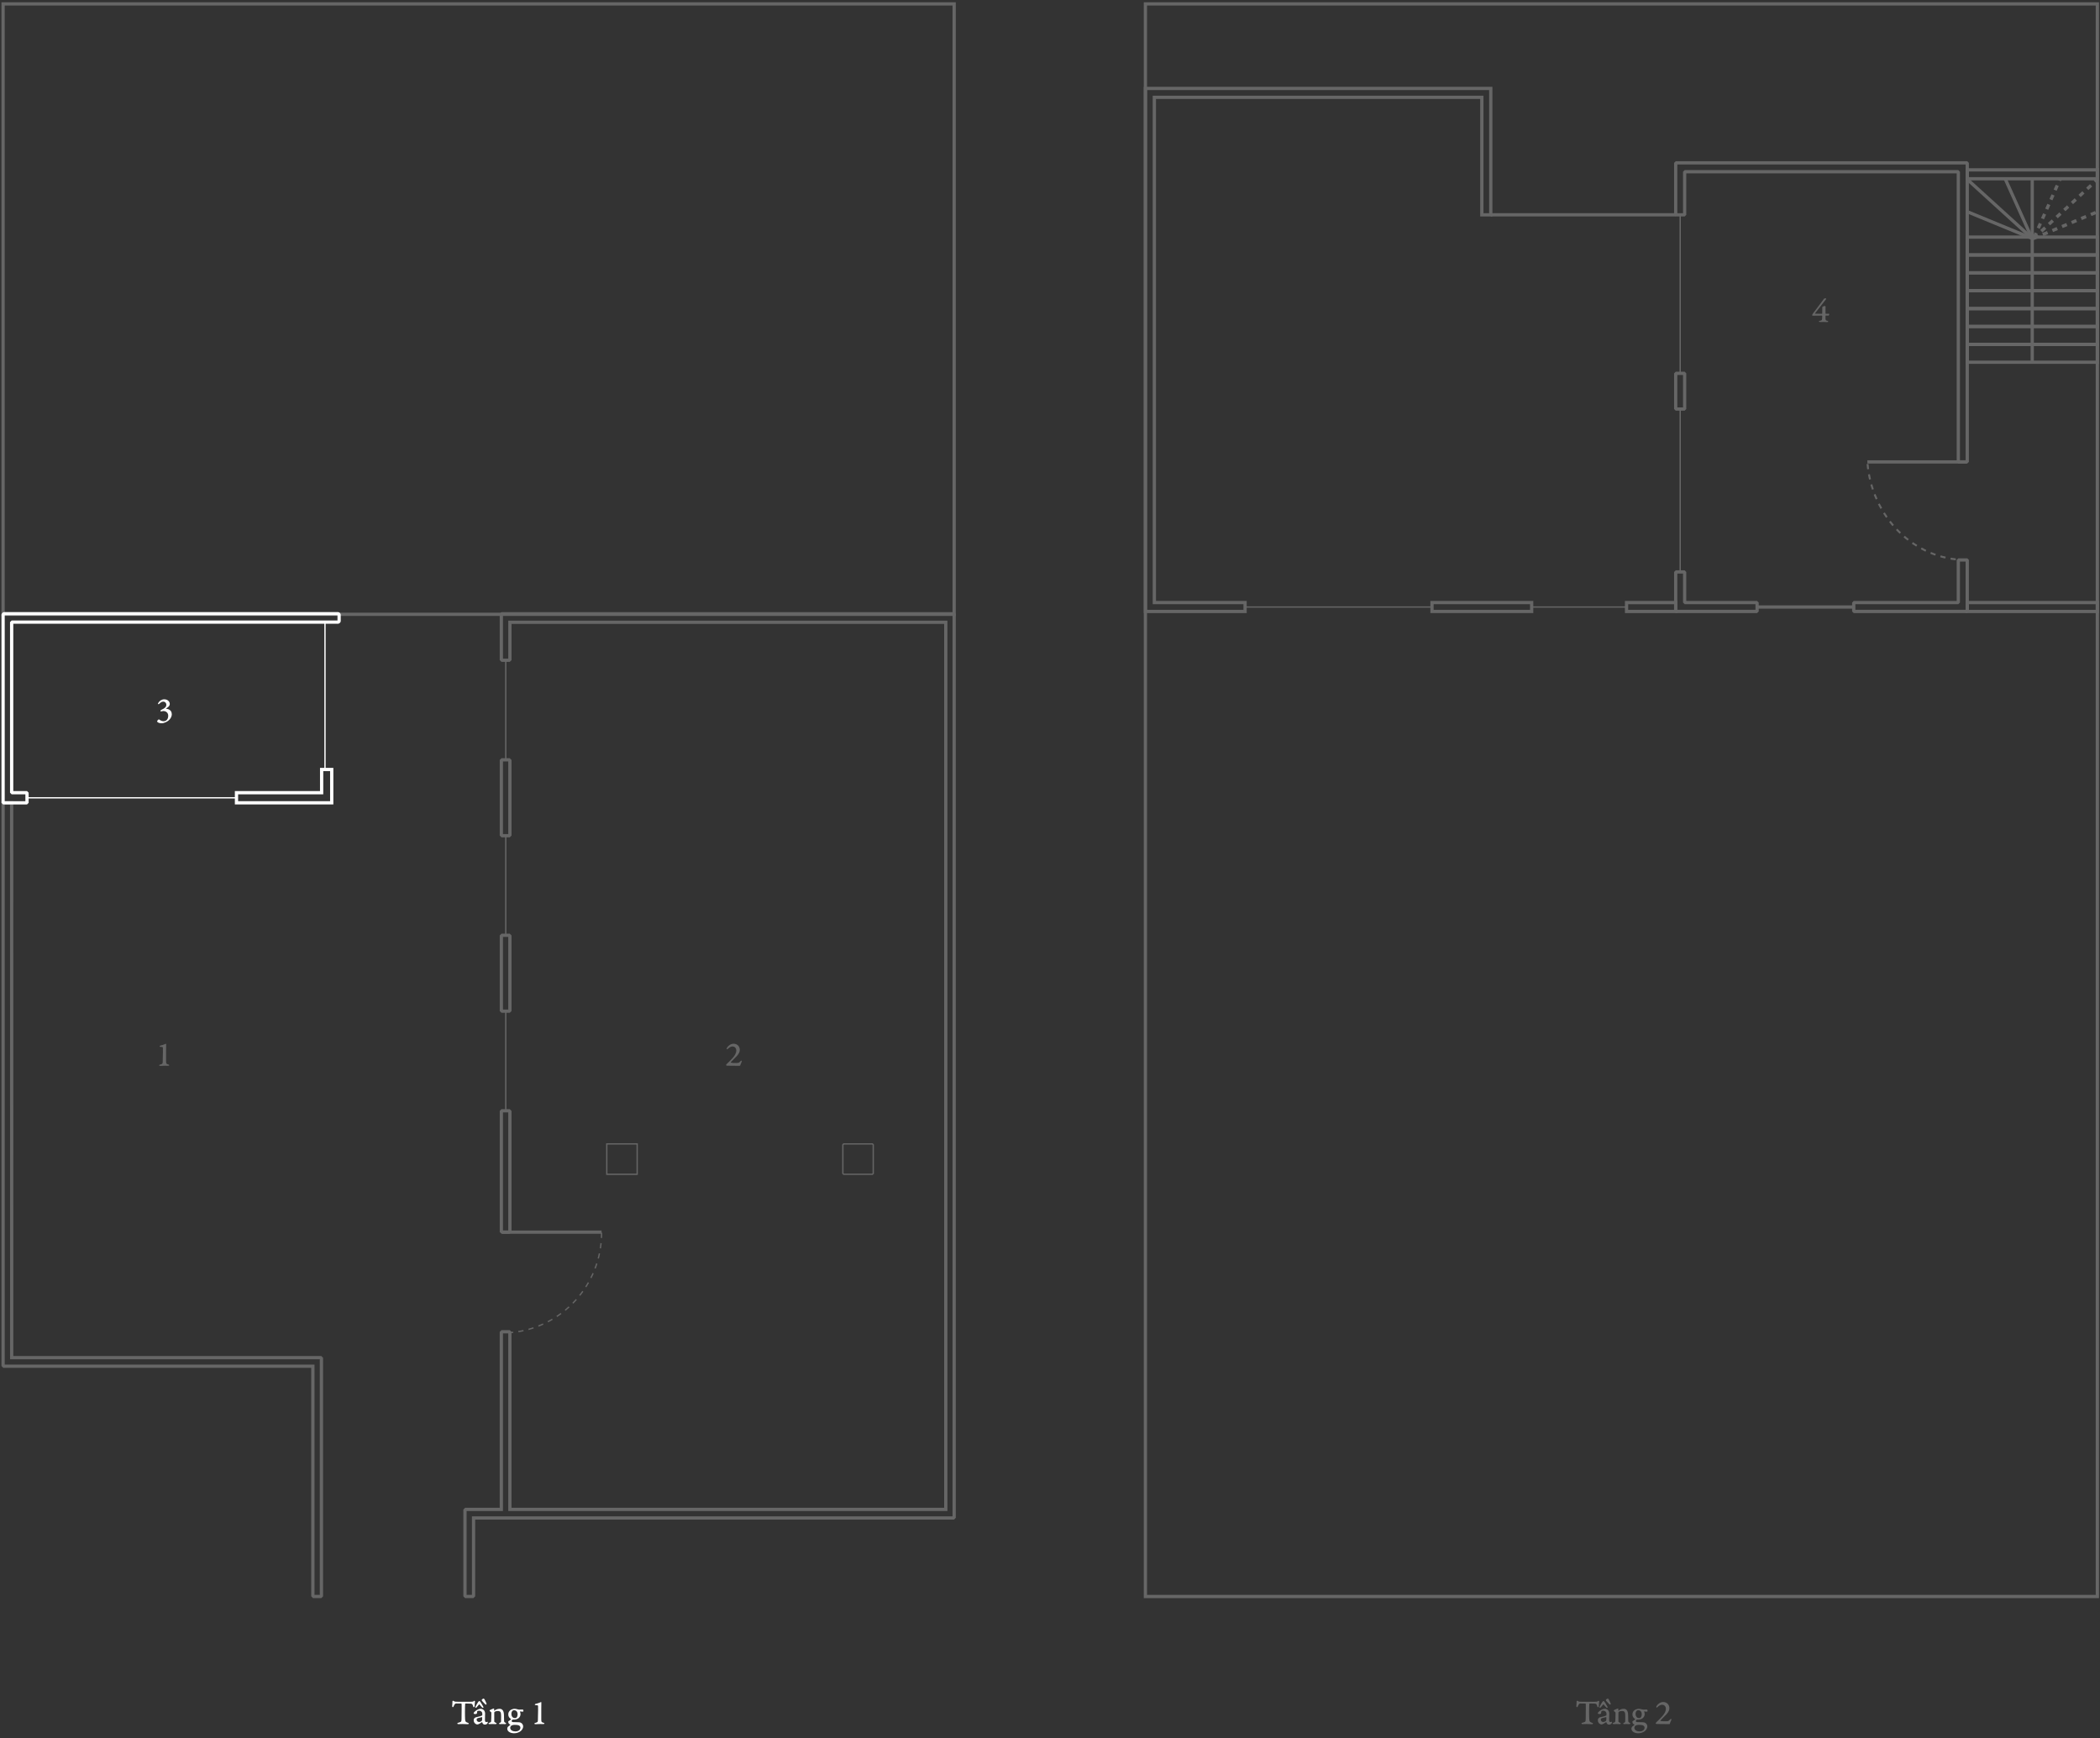 <svg xmlns="http://www.w3.org/2000/svg" width="807" height="668" viewBox="0 0 807 668" fill="none"><rect x="0" y="0" width="807" height="668" fill="#333333" stroke="none"/><path d="M176.031 653.946H180.791C181.575 653.946 181.827 653.904 181.953 653.778C182.107 653.652 182.205 653.554 182.289 653.554C182.331 653.554 182.555 653.722 182.555 653.82C182.555 653.918 182.387 654.73 182.387 655.668C182.387 655.864 182.247 656.06 182.093 656.06C181.939 656.06 181.855 655.864 181.827 655.738C181.631 654.856 181.351 654.716 180.973 654.674C180.763 654.646 180.119 654.618 178.929 654.618C178.873 654.618 178.761 654.716 178.747 654.8C178.705 655.178 178.677 656.872 178.677 657.754C178.677 658.608 178.677 659.896 178.733 660.694C178.803 661.702 179.041 661.73 179.741 662.01C179.993 662.108 180.147 662.164 180.147 662.332C180.147 662.444 180.007 662.57 179.727 662.57C179.587 662.57 178.565 662.5 177.725 662.5C176.899 662.5 176.549 662.542 176.171 662.542C175.877 662.542 175.737 662.43 175.737 662.276C175.737 662.164 175.877 662.066 176.129 661.996C177.123 661.73 177.361 661.688 177.361 660.736C177.361 660.442 177.403 658.986 177.403 656.774V654.94C177.403 654.772 177.305 654.618 177.263 654.618C176.913 654.618 175.443 654.604 175.261 654.604C175.051 654.604 174.673 654.772 174.351 655.64C174.267 655.878 174.141 656.032 174.029 656.032C173.805 656.032 173.749 655.836 173.763 655.5C173.791 655.066 173.903 654.45 173.861 653.792C173.847 653.666 174.099 653.54 174.155 653.54C174.197 653.54 174.281 653.582 174.365 653.666C174.575 653.848 174.729 653.904 175.135 653.918C175.709 653.946 175.583 653.946 176.031 653.946ZM184.667 656.648C185.185 656.648 185.535 656.802 185.941 657.18C186.221 657.432 186.417 658.09 186.417 658.384C186.417 658.916 186.361 659.504 186.361 661.072C186.361 661.534 186.599 661.758 186.865 661.758C186.977 661.758 187.229 661.688 187.341 661.632C187.397 661.604 187.467 661.744 187.467 661.856C187.467 661.912 187.369 662.178 187.341 662.22C187.131 662.5 186.795 662.724 186.319 662.724C185.955 662.724 185.507 662.584 185.325 661.856C185.325 661.842 185.213 661.772 185.185 661.786C184.891 662.01 184.429 662.276 184.107 662.458C183.855 662.598 183.617 662.668 183.365 662.668C182.945 662.668 182.035 662.15 182.035 661.016C182.035 660.68 182.147 660.47 182.245 660.344C182.455 660.078 182.749 659.952 182.805 659.938C184.219 659.602 184.877 659.434 185.185 659.266C185.255 659.238 185.339 659.14 185.339 659.056V658.524C185.339 658.37 185.339 658.286 185.297 658.16C185.101 657.614 184.499 657.376 184.065 657.376C183.771 657.376 183.491 657.502 183.435 657.558C183.379 657.628 183.323 657.824 183.295 658.244C183.281 658.398 183.225 658.51 183.169 658.552C183.099 658.608 182.847 658.664 182.763 658.664C182.651 658.664 182.301 658.65 182.175 658.594C182.105 658.566 182.007 658.426 182.007 658.37C182.007 658.132 182.413 657.698 183.015 657.278C183.547 656.928 184.191 656.648 184.667 656.648ZM184.107 661.73C184.415 661.73 184.863 661.548 185.171 661.254C185.213 661.156 185.269 661.002 185.283 660.834L185.297 659.938C185.297 659.882 185.227 659.854 185.185 659.854C184.779 659.924 183.967 660.12 183.687 660.218C183.295 660.358 183.169 660.512 183.169 660.862C183.169 661.31 183.589 661.73 184.107 661.73ZM185.815 652.728C185.941 652.728 186.109 652.812 186.305 653.232C186.543 653.722 186.725 654.03 186.949 654.604C187.047 654.898 186.851 655.052 186.781 655.052C186.655 655.052 186.487 654.954 186.403 654.856C186.123 654.548 185.437 653.834 185.283 653.666C185.143 653.498 185.115 653.33 185.115 653.232C185.115 653.162 185.283 652.994 185.507 652.84C185.619 652.77 185.759 652.728 185.815 652.728ZM184.219 653.666C184.345 653.666 184.555 653.89 184.779 654.24C185.115 654.814 185.395 655.234 185.717 655.864C185.787 656.004 185.857 656.312 185.605 656.312C185.451 656.312 185.255 656.116 185.171 656.032C184.849 655.626 184.499 655.318 184.233 654.968C184.205 654.926 184.163 654.926 184.107 654.968C183.799 655.374 183.575 655.612 183.197 656.046C183.127 656.144 182.959 656.284 182.805 656.284C182.651 656.284 182.623 656.046 182.707 655.864C182.973 655.318 183.435 654.534 183.687 654.128C183.883 653.848 184.065 653.666 184.219 653.666ZM188.141 657.418C188.141 657.32 188.267 657.124 188.393 657.068C188.659 656.942 189.023 656.816 189.303 656.676C189.471 656.592 189.639 656.536 189.667 656.536C189.709 656.536 189.905 656.592 189.905 656.704C189.905 656.774 189.891 657.18 189.877 657.32C189.863 657.39 189.933 657.39 189.975 657.362C190.409 657.068 191.081 656.648 191.963 656.648C192.677 656.648 193.041 656.998 193.251 657.306C193.475 657.628 193.657 658.202 193.671 659.168C193.685 659.854 193.685 660.638 193.713 661.268C193.727 661.674 193.825 661.8 194.077 661.926C194.399 662.052 194.497 662.192 194.497 662.318C194.497 662.458 194.273 662.542 194.091 662.542C193.909 662.542 193.461 662.5 193.041 662.5C192.635 662.5 192.327 662.542 192.159 662.542C191.977 662.542 191.781 662.5 191.781 662.318C191.781 662.234 191.851 662.122 192.089 662.024C192.439 661.898 192.537 661.772 192.551 661.422C192.565 660.736 192.565 660.134 192.565 659.518C192.565 658.468 192.439 658.048 192.299 657.866C192.159 657.684 191.879 657.488 191.305 657.488C190.773 657.488 190.367 657.614 190.101 657.796C190.073 657.824 189.933 657.978 189.933 658.146V661.394C189.933 661.604 189.919 661.772 190.479 661.982C190.731 662.08 190.843 662.206 190.843 662.318C190.843 662.43 190.703 662.542 190.451 662.542C189.989 662.542 189.569 662.5 189.233 662.5C188.799 662.5 188.351 662.542 188.127 662.542C187.875 662.542 187.721 662.472 187.721 662.332C187.721 662.192 187.889 662.08 188.029 662.038C188.645 661.842 188.729 661.674 188.743 661.366C188.785 660.694 188.827 659.644 188.827 658.216C188.827 657.992 188.687 657.838 188.337 657.628C188.169 657.502 188.141 657.446 188.141 657.418ZM197.732 656.648C198.236 656.648 198.67 656.788 198.894 656.858C199.076 656.914 199.272 656.956 199.412 656.956C199.58 656.956 200.854 656.942 200.938 656.942C201.05 656.942 201.148 657.32 201.148 657.516C201.148 657.656 200.994 657.754 200.98 657.754C200.672 657.754 200.07 657.684 199.762 657.67C199.916 657.936 200.028 658.314 200.028 658.65C200.028 659.28 199.804 659.798 199.272 660.246C198.838 660.61 198.11 660.806 197.508 660.806C197.424 660.806 197.214 660.792 197.13 660.792C197.018 660.792 196.99 660.82 196.92 660.862C196.78 660.932 196.598 661.17 196.598 661.296C196.598 661.702 197.06 661.772 197.13 661.772C197.97 661.772 198.978 661.828 199.412 661.828C199.664 661.828 200.07 661.884 200.49 662.234C200.784 662.472 201.036 662.962 201.036 663.41C201.036 664.292 200.42 665.034 199.818 665.412C199.272 665.734 198.586 666.056 197.452 666.056C196.556 666.056 194.932 665.608 194.932 664.264C194.932 664.04 195.086 663.634 195.226 663.536C195.45 663.368 195.856 663.06 196.094 662.85C196.15 662.822 196.164 662.724 196.122 662.71C196.01 662.682 195.856 662.626 195.716 662.514C195.562 662.374 195.31 662.136 195.31 661.562C195.31 661.52 195.338 661.436 195.38 661.422C195.688 661.282 196.234 660.876 196.374 660.708C196.416 660.652 196.416 660.596 196.374 660.582C195.8 660.218 195.324 659.714 195.324 658.846C195.324 658.104 195.59 657.642 196.108 657.194C196.402 656.956 197.172 656.648 197.732 656.648ZM197.536 657.194C196.836 657.194 196.514 657.936 196.514 658.566C196.514 659.798 197.27 660.232 197.858 660.232C198.18 660.232 198.502 660.05 198.586 659.938C198.684 659.798 198.908 659.336 198.908 658.72C198.908 658.034 198.544 657.194 197.536 657.194ZM198.096 665.342C198.376 665.342 198.964 665.258 199.286 665.048C199.692 664.81 200 664.46 199.986 663.886C199.972 663.256 199.468 662.99 198.978 662.906C198.726 662.864 198.278 662.822 197.774 662.822C197.088 662.822 196.682 663.018 196.654 663.032C196.192 663.312 196.066 663.62 196.066 663.956C196.066 664.922 197.116 665.342 198.096 665.342ZM205.361 662.36C205.361 662.178 205.557 662.094 205.837 662.024C206.635 661.8 206.677 661.702 206.705 661.058C206.747 660.148 206.789 657.684 206.789 657.026C206.789 656.536 206.803 655.892 206.775 655.57C206.761 655.5 206.705 655.332 206.607 655.318C206.383 655.29 205.991 655.276 205.823 655.248C205.669 655.22 205.515 655.164 205.515 655.094C205.515 655.024 205.585 654.828 205.781 654.772C206.355 654.618 206.957 654.478 207.405 654.268C207.671 654.142 207.825 654.086 207.867 654.058C207.965 654.044 208.035 654.128 208.035 654.184C208.035 654.422 208.007 655.248 208.007 656.508V660.764C208.021 661.772 208.105 661.8 208.861 662.024C209.085 662.094 209.211 662.178 209.211 662.304C209.211 662.416 209.113 662.514 208.819 662.514C208.217 662.514 208.035 662.5 207.601 662.5C206.705 662.5 206.285 662.57 205.809 662.57C205.515 662.57 205.361 662.486 205.361 662.36Z" fill="white"></path><path d="M608.031 653.946H612.791C613.575 653.946 613.827 653.904 613.953 653.778C614.107 653.652 614.205 653.554 614.289 653.554C614.331 653.554 614.555 653.722 614.555 653.82C614.555 653.918 614.387 654.73 614.387 655.668C614.387 655.864 614.247 656.06 614.093 656.06C613.939 656.06 613.855 655.864 613.827 655.738C613.631 654.856 613.351 654.716 612.973 654.674C612.763 654.646 612.119 654.618 610.929 654.618C610.873 654.618 610.761 654.716 610.747 654.8C610.705 655.178 610.677 656.872 610.677 657.754C610.677 658.608 610.677 659.896 610.733 660.694C610.803 661.702 611.041 661.73 611.741 662.01C611.993 662.108 612.147 662.164 612.147 662.332C612.147 662.444 612.007 662.57 611.727 662.57C611.587 662.57 610.565 662.5 609.725 662.5C608.899 662.5 608.549 662.542 608.171 662.542C607.877 662.542 607.737 662.43 607.737 662.276C607.737 662.164 607.877 662.066 608.129 661.996C609.123 661.73 609.361 661.688 609.361 660.736C609.361 660.442 609.403 658.986 609.403 656.774V654.94C609.403 654.772 609.305 654.618 609.263 654.618C608.913 654.618 607.443 654.604 607.261 654.604C607.051 654.604 606.673 654.772 606.351 655.64C606.267 655.878 606.141 656.032 606.029 656.032C605.805 656.032 605.749 655.836 605.763 655.5C605.791 655.066 605.903 654.45 605.861 653.792C605.847 653.666 606.099 653.54 606.155 653.54C606.197 653.54 606.281 653.582 606.365 653.666C606.575 653.848 606.729 653.904 607.135 653.918C607.709 653.946 607.583 653.946 608.031 653.946ZM616.667 656.648C617.185 656.648 617.535 656.802 617.941 657.18C618.221 657.432 618.417 658.09 618.417 658.384C618.417 658.916 618.361 659.504 618.361 661.072C618.361 661.534 618.599 661.758 618.865 661.758C618.977 661.758 619.229 661.688 619.341 661.632C619.397 661.604 619.467 661.744 619.467 661.856C619.467 661.912 619.369 662.178 619.341 662.22C619.131 662.5 618.795 662.724 618.319 662.724C617.955 662.724 617.507 662.584 617.325 661.856C617.325 661.842 617.213 661.772 617.185 661.786C616.891 662.01 616.429 662.276 616.107 662.458C615.855 662.598 615.617 662.668 615.365 662.668C614.945 662.668 614.035 662.15 614.035 661.016C614.035 660.68 614.147 660.47 614.245 660.344C614.455 660.078 614.749 659.952 614.805 659.938C616.219 659.602 616.877 659.434 617.185 659.266C617.255 659.238 617.339 659.14 617.339 659.056V658.524C617.339 658.37 617.339 658.286 617.297 658.16C617.101 657.614 616.499 657.376 616.065 657.376C615.771 657.376 615.491 657.502 615.435 657.558C615.379 657.628 615.323 657.824 615.295 658.244C615.281 658.398 615.225 658.51 615.169 658.552C615.099 658.608 614.847 658.664 614.763 658.664C614.651 658.664 614.301 658.65 614.175 658.594C614.105 658.566 614.007 658.426 614.007 658.37C614.007 658.132 614.413 657.698 615.015 657.278C615.547 656.928 616.191 656.648 616.667 656.648ZM616.107 661.73C616.415 661.73 616.863 661.548 617.171 661.254C617.213 661.156 617.269 661.002 617.283 660.834L617.297 659.938C617.297 659.882 617.227 659.854 617.185 659.854C616.779 659.924 615.967 660.12 615.687 660.218C615.295 660.358 615.169 660.512 615.169 660.862C615.169 661.31 615.589 661.73 616.107 661.73ZM617.815 652.728C617.941 652.728 618.109 652.812 618.305 653.232C618.543 653.722 618.725 654.03 618.949 654.604C619.047 654.898 618.851 655.052 618.781 655.052C618.655 655.052 618.487 654.954 618.403 654.856C618.123 654.548 617.437 653.834 617.283 653.666C617.143 653.498 617.115 653.33 617.115 653.232C617.115 653.162 617.283 652.994 617.507 652.84C617.619 652.77 617.759 652.728 617.815 652.728ZM616.219 653.666C616.345 653.666 616.555 653.89 616.779 654.24C617.115 654.814 617.395 655.234 617.717 655.864C617.787 656.004 617.857 656.312 617.605 656.312C617.451 656.312 617.255 656.116 617.171 656.032C616.849 655.626 616.499 655.318 616.233 654.968C616.205 654.926 616.163 654.926 616.107 654.968C615.799 655.374 615.575 655.612 615.197 656.046C615.127 656.144 614.959 656.284 614.805 656.284C614.651 656.284 614.623 656.046 614.707 655.864C614.973 655.318 615.435 654.534 615.687 654.128C615.883 653.848 616.065 653.666 616.219 653.666ZM620.141 657.418C620.141 657.32 620.267 657.124 620.393 657.068C620.659 656.942 621.023 656.816 621.303 656.676C621.471 656.592 621.639 656.536 621.667 656.536C621.709 656.536 621.905 656.592 621.905 656.704C621.905 656.774 621.891 657.18 621.877 657.32C621.863 657.39 621.933 657.39 621.975 657.362C622.409 657.068 623.081 656.648 623.963 656.648C624.677 656.648 625.041 656.998 625.251 657.306C625.475 657.628 625.657 658.202 625.671 659.168C625.685 659.854 625.685 660.638 625.713 661.268C625.727 661.674 625.825 661.8 626.077 661.926C626.399 662.052 626.497 662.192 626.497 662.318C626.497 662.458 626.273 662.542 626.091 662.542C625.909 662.542 625.461 662.5 625.041 662.5C624.635 662.5 624.327 662.542 624.159 662.542C623.977 662.542 623.781 662.5 623.781 662.318C623.781 662.234 623.851 662.122 624.089 662.024C624.439 661.898 624.537 661.772 624.551 661.422C624.565 660.736 624.565 660.134 624.565 659.518C624.565 658.468 624.439 658.048 624.299 657.866C624.159 657.684 623.879 657.488 623.305 657.488C622.773 657.488 622.367 657.614 622.101 657.796C622.073 657.824 621.933 657.978 621.933 658.146V661.394C621.933 661.604 621.919 661.772 622.479 661.982C622.731 662.08 622.843 662.206 622.843 662.318C622.843 662.43 622.703 662.542 622.451 662.542C621.989 662.542 621.569 662.5 621.233 662.5C620.799 662.5 620.351 662.542 620.127 662.542C619.875 662.542 619.721 662.472 619.721 662.332C619.721 662.192 619.889 662.08 620.029 662.038C620.645 661.842 620.729 661.674 620.743 661.366C620.785 660.694 620.827 659.644 620.827 658.216C620.827 657.992 620.687 657.838 620.337 657.628C620.169 657.502 620.141 657.446 620.141 657.418ZM629.732 656.648C630.236 656.648 630.67 656.788 630.894 656.858C631.076 656.914 631.272 656.956 631.412 656.956C631.58 656.956 632.854 656.942 632.938 656.942C633.05 656.942 633.148 657.32 633.148 657.516C633.148 657.656 632.994 657.754 632.98 657.754C632.672 657.754 632.07 657.684 631.762 657.67C631.916 657.936 632.028 658.314 632.028 658.65C632.028 659.28 631.804 659.798 631.272 660.246C630.838 660.61 630.11 660.806 629.508 660.806C629.424 660.806 629.214 660.792 629.13 660.792C629.018 660.792 628.99 660.82 628.92 660.862C628.78 660.932 628.598 661.17 628.598 661.296C628.598 661.702 629.06 661.772 629.13 661.772C629.97 661.772 630.978 661.828 631.412 661.828C631.664 661.828 632.07 661.884 632.49 662.234C632.784 662.472 633.036 662.962 633.036 663.41C633.036 664.292 632.42 665.034 631.818 665.412C631.272 665.734 630.586 666.056 629.452 666.056C628.556 666.056 626.932 665.608 626.932 664.264C626.932 664.04 627.086 663.634 627.226 663.536C627.45 663.368 627.856 663.06 628.094 662.85C628.15 662.822 628.164 662.724 628.122 662.71C628.01 662.682 627.856 662.626 627.716 662.514C627.562 662.374 627.31 662.136 627.31 661.562C627.31 661.52 627.338 661.436 627.38 661.422C627.688 661.282 628.234 660.876 628.374 660.708C628.416 660.652 628.416 660.596 628.374 660.582C627.8 660.218 627.324 659.714 627.324 658.846C627.324 658.104 627.59 657.642 628.108 657.194C628.402 656.956 629.172 656.648 629.732 656.648ZM629.536 657.194C628.836 657.194 628.514 657.936 628.514 658.566C628.514 659.798 629.27 660.232 629.858 660.232C630.18 660.232 630.502 660.05 630.586 659.938C630.684 659.798 630.908 659.336 630.908 658.72C630.908 658.034 630.544 657.194 629.536 657.194ZM630.096 665.342C630.376 665.342 630.964 665.258 631.286 665.048C631.692 664.81 632 664.46 631.986 663.886C631.972 663.256 631.468 662.99 630.978 662.906C630.726 662.864 630.278 662.822 629.774 662.822C629.088 662.822 628.682 663.018 628.654 663.032C628.192 663.312 628.066 663.62 628.066 663.956C628.066 664.922 629.116 665.342 630.096 665.342ZM636.661 662.5C636.451 662.5 636.269 662.374 636.255 662.29C636.241 662.22 636.283 662.038 636.423 661.912C637.067 661.338 638.089 660.302 638.831 659.476C639.559 658.636 640.175 657.684 640.175 656.662C640.175 655.654 639.461 655.094 638.719 655.094C638.033 655.094 637.375 655.584 637.025 655.934C636.885 656.088 636.731 656.186 636.675 656.186C636.619 656.186 636.465 656.102 636.465 655.962C636.465 655.878 636.521 655.71 636.647 655.514C637.095 654.8 638.075 654.044 639.125 654.044C640.511 654.044 641.519 655.024 641.519 656.424C641.519 657.11 641.253 657.782 640.455 658.692C639.811 659.392 638.201 661.002 638.061 661.142C638.033 661.17 638.075 661.282 638.117 661.31C638.411 661.45 639.797 661.45 640.315 661.45C640.567 661.45 640.847 661.436 640.987 661.394C641.085 661.352 641.421 661.198 641.771 660.792C641.897 660.652 642.023 660.512 642.065 660.512C642.219 660.512 642.345 660.792 642.261 660.932C642.009 661.478 641.729 662.206 641.687 662.402C641.673 662.458 641.575 662.542 641.477 662.542C639.573 662.542 638.075 662.5 637.403 662.5H636.661Z" fill="#666666"></path><rect x="1.188" y="1.5" width="365.482" height="234.563" stroke="#666666" stroke-width="1.25"></rect><path d="M124.889 239.153L124.889 295.528" stroke="white" stroke-width="0.5" stroke-miterlimit="10"></path><path d="M61.178 409.394C61.178 409.212 61.374 409.128 61.654 409.058C62.452 408.834 62.494 408.736 62.522 408.092C62.564 407.182 62.606 404.718 62.606 404.06C62.606 403.57 62.62 402.926 62.592 402.604C62.578 402.534 62.522 402.366 62.424 402.352C62.2 402.324 61.808 402.31 61.64 402.282C61.486 402.254 61.332 402.198 61.332 402.128C61.332 402.058 61.402 401.862 61.598 401.806C62.172 401.652 62.774 401.512 63.222 401.302C63.488 401.176 63.642 401.12 63.684 401.092C63.782 401.078 63.852 401.162 63.852 401.218C63.852 401.456 63.824 402.282 63.824 403.542V407.798C63.838 408.806 63.922 408.834 64.678 409.058C64.902 409.128 65.028 409.212 65.028 409.338C65.028 409.45 64.93 409.548 64.636 409.548C64.034 409.548 63.852 409.534 63.418 409.534C62.522 409.534 62.102 409.604 61.626 409.604C61.332 409.604 61.178 409.52 61.178 409.394Z" fill="#666666"></path><path d="M63.116 268.727C64.446 268.727 65.244 269.637 65.244 270.519C65.244 271.401 64.362 271.905 63.802 272.241C63.76 272.269 63.802 272.325 63.83 272.339C65.118 272.507 66.014 273.123 66.014 274.509C66.014 275.559 65.23 276.847 63.718 277.519C63.102 277.799 62.584 277.939 62.08 277.939C61.1 277.939 60.372 277.547 60.372 277.155C60.372 277.029 60.778 276.539 60.946 276.455C61.002 276.427 61.198 276.483 61.226 276.511C61.702 276.945 62.43 277.155 62.864 277.155C63.942 277.155 64.642 276.343 64.642 275.041C64.642 273.949 63.858 273.235 62.752 273.235C62.5 273.235 62.066 273.361 61.814 273.403C61.758 273.403 61.66 273.291 61.66 273.193C61.66 272.927 62.024 272.745 62.206 272.661C63.704 272.017 63.928 271.331 63.928 270.827C63.928 270.225 63.466 269.623 62.738 269.623C62.22 269.623 61.744 269.903 61.31 270.351C61.142 270.519 61.002 270.617 60.932 270.617C60.82 270.617 60.638 270.421 60.75 270.211C61.254 269.315 62.192 268.727 63.116 268.727Z" fill="white"></path><path d="M279.432 409.534C279.222 409.534 279.04 409.408 279.026 409.324C279.012 409.254 279.054 409.072 279.194 408.946C279.838 408.372 280.86 407.336 281.602 406.51C282.33 405.67 282.946 404.718 282.946 403.696C282.946 402.688 282.232 402.128 281.49 402.128C280.804 402.128 280.146 402.618 279.796 402.968C279.656 403.122 279.502 403.22 279.446 403.22C279.39 403.22 279.236 403.136 279.236 402.996C279.236 402.912 279.292 402.744 279.418 402.548C279.866 401.834 280.846 401.078 281.896 401.078C283.282 401.078 284.29 402.058 284.29 403.458C284.29 404.144 284.024 404.816 283.226 405.726C282.582 406.426 280.972 408.036 280.832 408.176C280.804 408.204 280.846 408.316 280.888 408.344C281.182 408.484 282.568 408.484 283.086 408.484C283.338 408.484 283.618 408.47 283.758 408.428C283.856 408.386 284.192 408.232 284.542 407.826C284.668 407.686 284.794 407.546 284.836 407.546C284.99 407.546 285.116 407.826 285.032 407.966C284.78 408.512 284.5 409.24 284.458 409.436C284.444 409.492 284.346 409.576 284.248 409.576C282.344 409.576 280.846 409.534 280.174 409.534H279.432Z" fill="#666666"></path><path d="M231.18 473.721C231.18 493.959 215.68 510.552 195.993 512.107" stroke="#666666" stroke-width="0.5" stroke-miterlimit="10" stroke-dasharray="2 2"></path><path d="M231.18 473.488L192.989 473.488" stroke="#666666" stroke-width="1.25" stroke-miterlimit="10"></path><path d="M366.355 235.859H192.975L192.661 236.174V253.409L192.975 253.724H195.637L195.952 253.409V239.131H363.454V580.032H195.945V512.085L195.631 511.771H192.969L192.655 512.085V580.025H178.999L178.685 580.34V613.186L178.999 613.5H181.661L181.975 613.186V583.316H366.355L366.669 583.001V236.174L366.355 235.859Z" stroke="#666666" stroke-width="1.25" stroke-miterlimit="10"></path><line x1="10.716" y1="306.579" x2="90.696" y2="306.579" stroke="white" stroke-width="0.5" stroke-miterlimit="10"></line><line x1="194.359" y1="253.824" x2="194.359" y2="291.928" stroke="#666666" stroke-width="0.5" stroke-miterlimit="10"></line><line x1="194.359" y1="321.12" x2="194.359" y2="359.498" stroke="#666666" stroke-width="0.5" stroke-miterlimit="10"></line><line x1="194.359" y1="388.651" x2="194.359" y2="427.004" stroke="#666666" stroke-width="0.5" stroke-miterlimit="10"></line><path d="M195.631 473.488L195.946 473.174V427.158L195.631 426.843H192.976L192.662 427.158V473.174L192.976 473.488H195.631Z" stroke="#666666" stroke-width="1.25" stroke-miterlimit="10"></path><path d="M195.631 388.573L195.946 388.259V359.727L195.631 359.413H192.976L192.662 359.727V388.259L192.976 388.573H195.631Z" stroke="#666666" stroke-width="1.25" stroke-miterlimit="10"></path><path d="M195.631 321.149L195.946 320.834V292.303L195.631 291.988H192.976L192.662 292.303V320.834L192.976 321.149H195.631Z" stroke="#666666" stroke-width="1.25" stroke-miterlimit="10"></path><path d="M244.852 451.251V439.575H233.183V451.251H244.852Z" stroke="#666666" stroke-width="0.5" stroke-miterlimit="10"></path><path d="M335.577 450.936V439.89L335.263 439.575H324.216L323.902 439.89V450.936L324.216 451.251H335.263L335.577 450.936Z" stroke="#666666" stroke-width="0.5" stroke-miterlimit="10"></path><path d="M123.6 295.701V304.616H90.877V308.5H127.477V295.701H123.6Z" stroke="white" stroke-width="1.25" stroke-miterlimit="10"></path><rect x="440.164" y="1.5" width="365.82" height="612" stroke="#666666" stroke-width="1.25"></rect><path d="M572.883 82.548H643.952" stroke="#666666" stroke-width="1.25"></path><line y1="-0.625" x2="26.631" y2="-0.625" transform="matrix(-0.925 -0.381 0.394 -0.919 781.319 91.105)" stroke="#666666" stroke-width="1.25"></line><line y1="-0.625" x2="26.329" y2="-0.625" transform="matrix(0.923 -0.385 -0.389 -0.921 781.092 91.105)" stroke="#666666" stroke-width="1.25" stroke-dasharray="2 2"></line><line y1="-0.625" x2="33.298" y2="-0.625" transform="matrix(-0.74 -0.673 0.687 -0.726 781.319 91.105)" stroke="#666666" stroke-width="1.25"></line><line y1="-0.625" x2="33.057" y2="-0.625" transform="matrix(0.735 -0.678 -0.682 -0.731 781.092 91.105)" stroke="#666666" stroke-width="1.25" stroke-dasharray="2 2"></line><line y1="-0.625" x2="24.971" y2="-0.625" transform="matrix(-0.41 -0.912 0.918 -0.397 781.319 91.105)" stroke="#666666" stroke-width="1.25"></line><line y1="-0.625" x2="24.915" y2="-0.625" transform="matrix(0.405 -0.914 -0.916 -0.401 781.092 91.105)" stroke="#666666" stroke-width="1.25" stroke-dasharray="2 2"></line><line x1="780.957" y1="139.199" x2="780.957" y2="68.692" stroke="#666666" stroke-width="1.25"></line><rect x="755.984" y="231.555" width="49.999" height="3.413" stroke="#666666" stroke-width="1.25"></rect><rect x="755.984" y="65.279" width="49.999" height="3.413" stroke="#666666" stroke-width="1.25"></rect><rect x="755.984" y="91.105" width="49.999" height="6.871" stroke="#666666" stroke-width="1.25"></rect><rect x="755.984" y="97.975" width="49.999" height="6.871" stroke="#666666" stroke-width="1.25"></rect><rect x="755.984" y="104.846" width="49.999" height="6.871" stroke="#666666" stroke-width="1.25"></rect><rect x="755.984" y="111.717" width="49.999" height="6.871" stroke="#666666" stroke-width="1.25"></rect><rect x="755.984" y="118.587" width="49.999" height="6.871" stroke="#666666" stroke-width="1.25"></rect><rect x="755.984" y="125.457" width="49.999" height="6.871" stroke="#666666" stroke-width="1.25"></rect><rect x="755.984" y="132.328" width="49.999" height="6.871" stroke="#666666" stroke-width="1.25"></rect><path d="M443.6 37.398H569.448V82.558H572.884V37.398V33.989H569.448H443.6H440.164V37.398V231.554V234.967H443.6H478.47V231.554H443.6V37.398Z" stroke="#666666" stroke-width="1.25"></path><path d="M588.599 231.554H550.293V234.962H588.599V231.554Z" stroke="#666666" stroke-width="1.25"></path><path d="M643.95 234.967V231.559H625.062V234.967H643.95Z" stroke="#666666" stroke-width="1.25"></path><path d="M752.551 215.17V231.554H712.36V234.967H752.551H755.987V231.554V215.17H752.551Z" stroke="#666666" stroke-width="1.25" stroke-miterlimit="10" stroke-linejoin="bevel"></path><path d="M647.389 219.787H643.953V231.554V234.967H647.389H675.227V231.554H647.389V219.787Z" stroke="#666666" stroke-width="1.25" stroke-miterlimit="10" stroke-linejoin="bevel"></path><path d="M643.953 157.187H647.389V143.462H643.953V157.187Z" stroke="#666666" stroke-width="1.25" stroke-miterlimit="10" stroke-linejoin="bevel"></path><path d="M752.551 62.583H647.389H643.953V65.991V82.558H647.389V65.991H752.551V177.506H755.986V65.991V62.583H752.551Z" stroke="#666666" stroke-width="1.25" stroke-miterlimit="10" stroke-linejoin="bevel"></path><path d="M478.47 233.261H550.293" stroke="#666666" stroke-width="0.5" stroke-miterlimit="10"></path><path d="M588.599 233.261H625.065" stroke="#666666" stroke-width="0.5" stroke-miterlimit="10"></path><path d="M675.227 233.261H712.359" stroke="#666666" stroke-width="1.25" stroke-miterlimit="10"></path><path d="M645.668 157.184V219.787" stroke="#666666" stroke-width="0.5" stroke-miterlimit="10"></path><path d="M645.668 82.549L645.668 143.46" stroke="#666666" stroke-width="0.5" stroke-miterlimit="10"></path><path d="M701.526 117.796L701.512 120.414C701.512 120.484 701.638 120.582 701.652 120.582L702.814 120.554C702.884 120.554 702.954 120.652 702.954 120.722C702.954 120.848 702.842 121.268 702.66 121.268H701.638C701.568 121.268 701.512 121.324 701.512 121.38V122.444C701.526 122.962 701.61 123.158 702.212 123.284C702.464 123.34 702.562 123.452 702.562 123.55C702.562 123.704 702.436 123.774 702.17 123.774C701.862 123.788 701.26 123.718 700.84 123.718C700.196 123.718 699.916 123.746 699.398 123.746C699.118 123.746 698.978 123.662 698.978 123.536C698.978 123.382 699.202 123.284 699.384 123.256C700.098 123.144 700.182 123.074 700.224 122.276C700.252 121.94 700.266 121.492 700.252 121.408C700.252 121.352 700.224 121.268 700.14 121.268C698.824 121.268 697.606 121.282 696.598 121.31C696.472 121.31 696.388 121.198 696.388 121.128C696.388 121.058 696.444 120.806 696.612 120.582L700.938 114.828C701.022 114.716 701.162 114.646 701.204 114.646C701.288 114.646 701.652 114.646 701.708 114.66C701.806 114.688 701.82 114.884 701.722 114.982L697.48 120.4C697.452 120.456 697.536 120.554 697.578 120.554C697.942 120.554 699.398 120.568 700.14 120.582C700.21 120.582 700.252 120.526 700.252 120.456L700.28 118.104C700.28 118.006 700.35 117.866 700.42 117.838C700.574 117.74 701.106 117.572 701.316 117.572C701.4 117.572 701.526 117.726 701.526 117.796Z" fill="#666666"></path><path d="M755.559 215.17C735.547 215.17 719.139 198.578 717.602 177.506" stroke="#666666" stroke-width="0.75" stroke-miterlimit="10" stroke-dasharray="2 2"></path><path d="M755.792 177.506L717.6 177.506" stroke="#666666" stroke-width="1.25" stroke-miterlimit="10"></path><path d="M1.502 524.995L1.188 524.681V308.5L4.478 308.5L4.491 521.711H123.206L123.521 522.025V613.186L123.206 613.5H120.545L120.23 613.186V524.995H1.502Z" stroke="#666666" stroke-width="1.25" stroke-miterlimit="10"></path><path d="M1.189 236.154L1.503 235.84H130.004L130.319 236.154V238.747L130.004 239.061H4.48V304.616H10.381L10.379 308.516H1.188L1.189 236.154Z" stroke="white" stroke-width="1.25" stroke-miterlimit="10" stroke-linejoin="bevel"></path></svg>